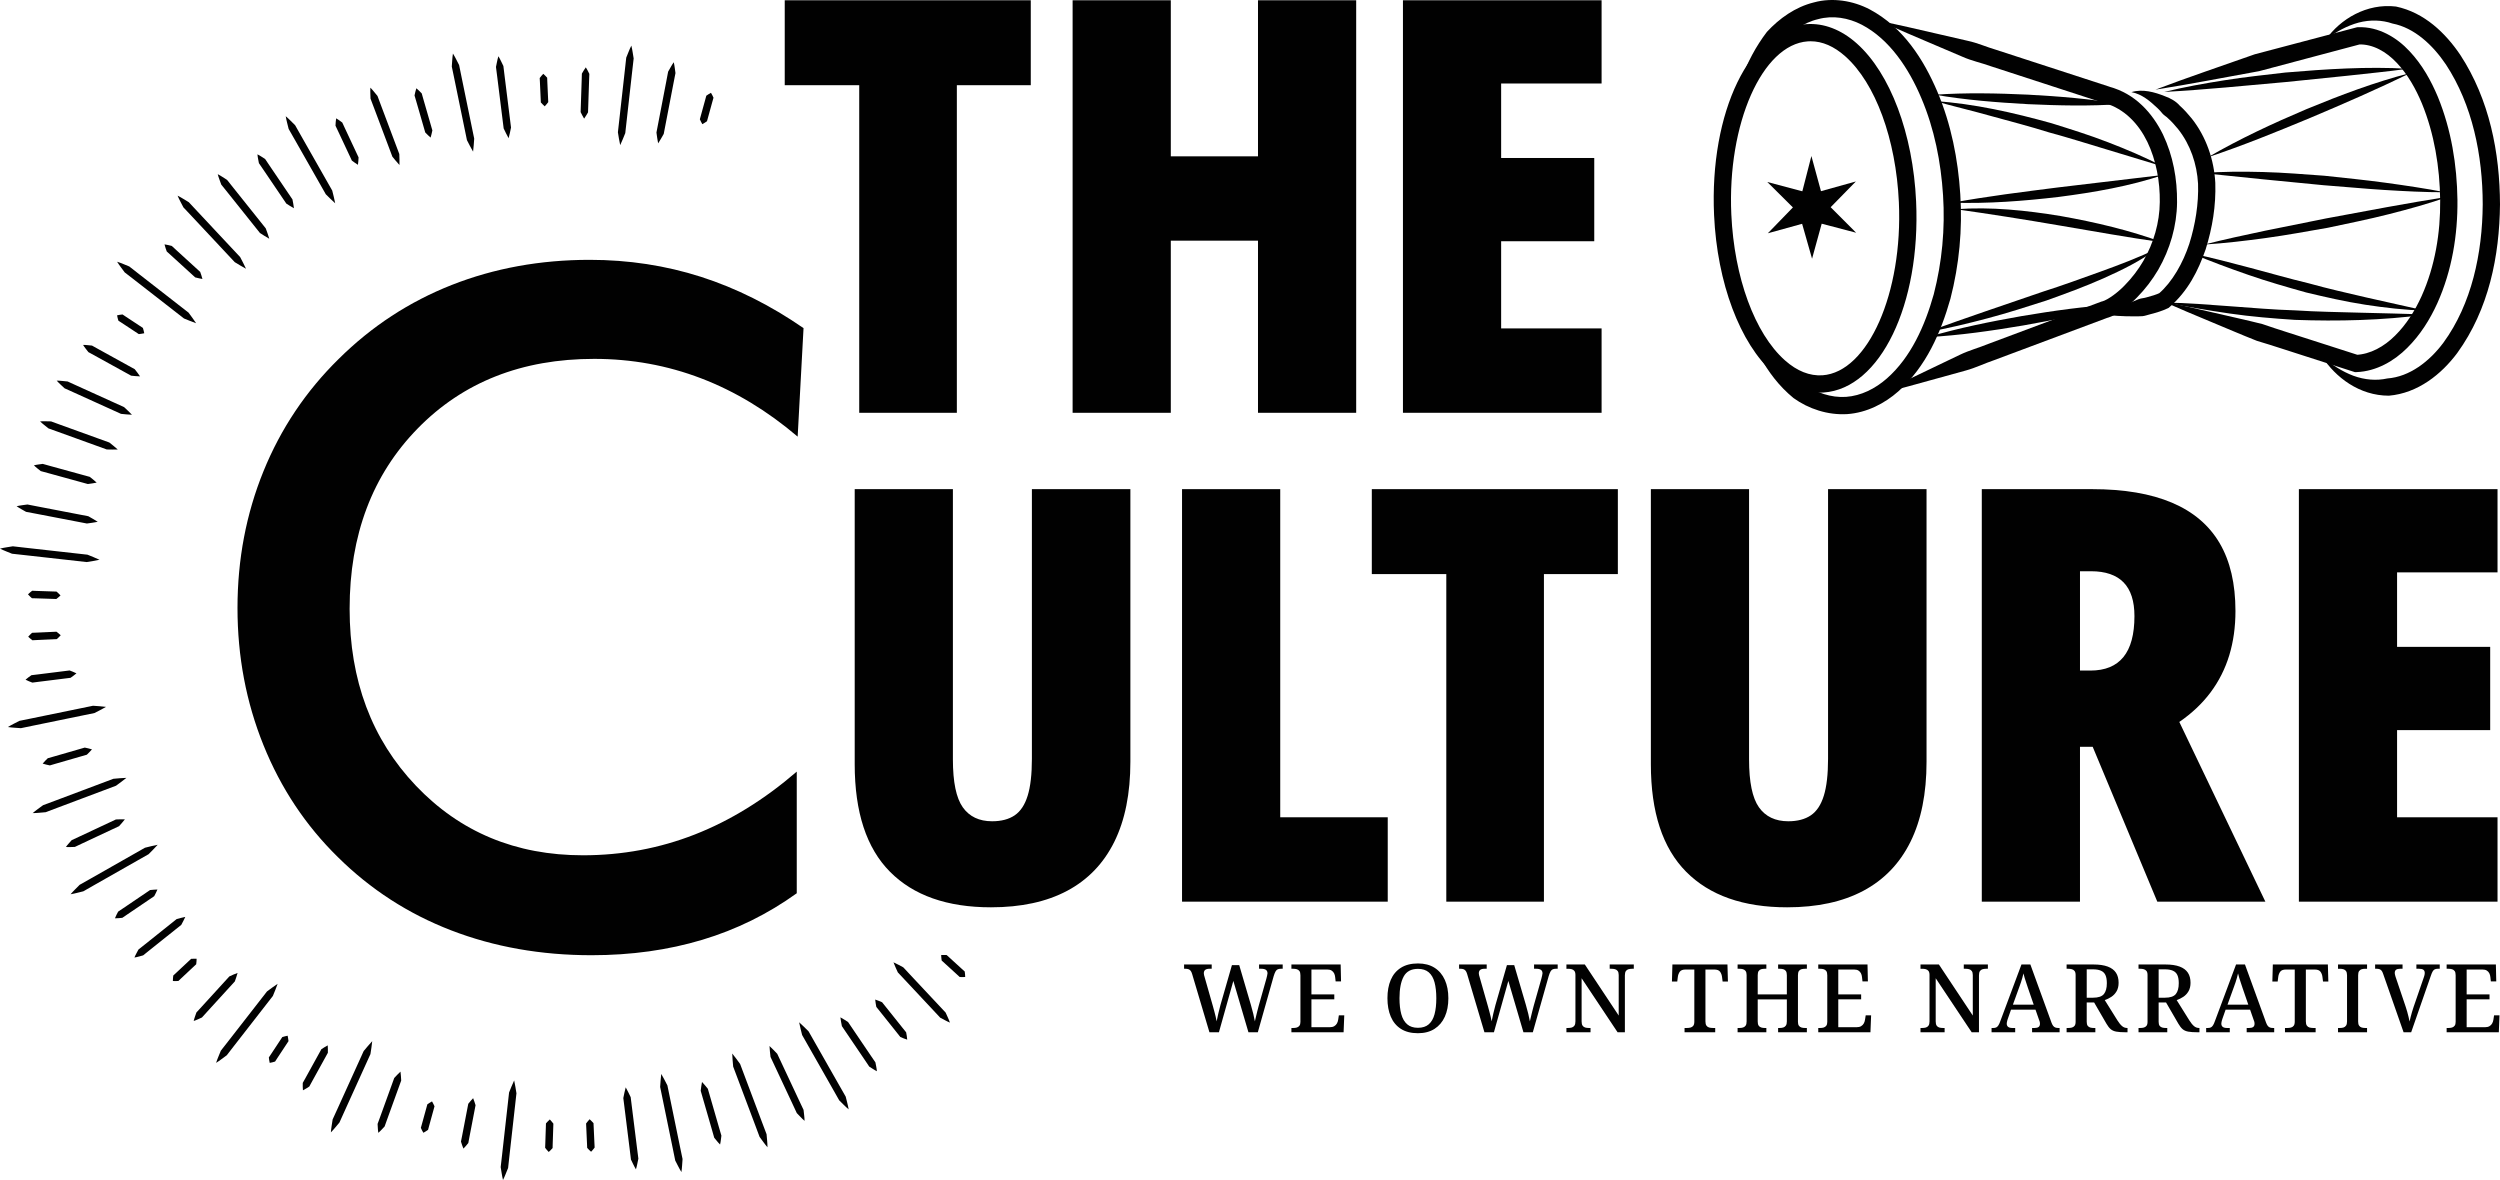 <?xml version="1.0" encoding="UTF-8"?> <svg xmlns="http://www.w3.org/2000/svg" id="Layer_1" viewBox="0 0 800 377.588"><defs><style>.cls-1{fill:#010101;stroke-width:0px;}</style></defs><path class="cls-1" d="m381.458,311.615c-.121-.428-.279-.754-.471-.987s-.42-.398-.683-.487c-.263-.093-.597-.136-1.002-.136h-.395v-1.369h8.837v1.369h-.698c-.607,0-1.063.114-1.367.347-.303.233-.455.602-.455,1.11,0,.161.025.352.076.576.05.225.117.453.198.699l2.612,9.17c.162.568.319,1.14.47,1.716.152.581.293,1.136.425,1.674.131.534.238,1.047.319,1.534.162-.771.339-1.598.532-2.479.192-.877.42-1.784.683-2.716l3.675-12.789h2.338l3.735,12.73c.283.97.536,1.915.759,2.839.222.92.395,1.725.516,2.415.101-.466.217-.966.349-1.504s.268-1.098.41-1.687c.141-.589.303-1.203.486-1.852l2.43-8.598c.06-.263.137-.572.228-.924.091-.356.137-.614.137-.775,0-.525-.167-.907-.501-1.14-.334-.233-.835-.347-1.503-.347h-.698v-1.369h7.561v1.369h-.577c-.384,0-.713.055-.987.165-.273.11-.512.339-.714.682-.203.347-.405.852-.607,1.521l-5.071,17.95h-3.006l-4.828-16.433-4.615,16.433h-3.037l-5.557-18.709Z"></path><path class="cls-1" d="m413.251,330.324v-1.369h.577c.425,0,.809-.047,1.154-.148.344-.102.622-.297.835-.581.212-.28.319-.686.319-1.212v-14.916c0-.627-.106-1.081-.319-1.365-.213-.284-.491-.479-.835-.581-.345-.097-.729-.148-1.154-.148h-.577v-1.369h15.76l.121,5.407h-1.731l-.151-1.369c-.041-.445-.152-.848-.334-1.212-.182-.364-.451-.661-.805-.881-.354-.225-.825-.335-1.412-.335h-5.041v7.958h7.318v1.581h-7.318v8.929h5.8c.628,0,1.128-.11,1.503-.335.374-.22.663-.517.865-.881s.334-.767.395-1.212l.212-1.369h1.731l-.213,5.407h-16.701Z"></path><path class="cls-1" d="m453.729,330.629c-2.186,0-4.004-.466-5.451-1.398-1.447-.932-2.525-2.237-3.234-3.92-.709-1.678-1.063-3.644-1.063-5.89,0-2.25.354-4.204,1.063-5.865.709-1.661,1.792-2.949,3.249-3.873,1.458-.92,3.279-1.381,5.466-1.381,2.085,0,3.851.462,5.299,1.381,1.447.924,2.546,2.22,3.294,3.89.749,1.67,1.124,3.627,1.124,5.878,0,2.246-.375,4.208-1.124,5.878s-1.848,2.971-3.294,3.903c-1.448.932-3.224,1.398-5.329,1.398Zm0-1.733c1.457,0,2.616-.373,3.477-1.123.86-.75,1.477-1.826,1.852-3.238.374-1.407.561-3.102.561-5.085s-.187-3.682-.561-5.089c-.375-1.407-.992-2.479-1.852-3.221-.861-.737-2.01-1.106-3.447-1.106-2.166,0-3.695.818-4.585,2.458-.891,1.64-1.336,3.962-1.336,6.958,0,1.983.192,3.678.577,5.085.384,1.411,1.012,2.487,1.883,3.238.87.75,2.014,1.123,3.431,1.123Z"></path><path class="cls-1" d="m469.458,311.615c-.121-.428-.279-.754-.471-.987s-.42-.398-.683-.487c-.263-.093-.597-.136-1.002-.136h-.395v-1.369h8.837v1.369h-.698c-.607,0-1.063.114-1.367.347-.303.233-.455.602-.455,1.11,0,.161.025.352.076.576.05.225.117.453.198.699l2.612,9.17c.162.568.319,1.14.47,1.716.152.581.293,1.136.425,1.674.131.534.238,1.047.319,1.534.162-.771.339-1.598.532-2.479.192-.877.42-1.784.683-2.716l3.675-12.789h2.338l3.735,12.73c.283.97.536,1.915.759,2.839.222.92.395,1.725.516,2.415.101-.466.217-.966.349-1.504s.268-1.098.41-1.687c.141-.589.303-1.203.486-1.852l2.43-8.598c.06-.263.137-.572.228-.924.091-.356.137-.614.137-.775,0-.525-.167-.907-.501-1.14-.334-.233-.835-.347-1.503-.347h-.698v-1.369h7.561v1.369h-.577c-.384,0-.713.055-.987.165-.273.11-.512.339-.714.682-.203.347-.405.852-.607,1.521l-5.071,17.95h-3.006l-4.828-16.433-4.615,16.433h-3.037l-5.557-18.709Z"></path><path class="cls-1" d="m501.252,330.324v-1.369h.486c.465,0,.875-.047,1.23-.148.354-.102.638-.305.85-.61.212-.301.319-.759.319-1.365v-14.823c0-.589-.112-1.026-.334-1.309-.223-.28-.512-.47-.865-.559-.355-.093-.734-.136-1.139-.136h-.546v-1.369h5.891l10.841,16.34v-12.967c0-.568-.112-1-.334-1.292-.223-.292-.506-.487-.85-.576-.344-.093-.729-.136-1.154-.136h-.546v-1.369h7.713v1.369h-.546c-.425,0-.815.051-1.169.148-.354.102-.633.305-.835.61-.202.301-.303.759-.303,1.365v18.196h-2.338l-11.509-17.285v13.793c0,.606.101,1.064.304,1.365.202.305.48.509.835.61s.744.148,1.169.148h.546v1.369h-7.713Z"></path><path class="cls-1" d="m539.057,330.324v-1.369h.729c.425,0,.82-.042,1.184-.136.364-.089.658-.284.881-.576.222-.292.334-.733.334-1.322v-16.675h-2.794c-.891,0-1.508.233-1.852.699-.344.466-.557,1.034-.638,1.699l-.182,1.458h-1.7l.152-5.466h17.612l.152,5.466h-1.7l-.183-1.458c-.081-.665-.293-1.233-.638-1.699-.344-.466-.972-.699-1.883-.699h-2.794v16.586c0,.606.106,1.064.319,1.365.213.305.501.509.866.61s.769.148,1.214.148h.729v1.369h-9.808Z"></path><path class="cls-1" d="m556.031,330.324v-1.369h.607c.425,0,.809-.055,1.154-.165.344-.11.617-.314.82-.606.202-.297.304-.733.304-1.322v-14.853c0-.568-.112-1-.334-1.292-.223-.292-.506-.487-.85-.576-.344-.093-.729-.136-1.154-.136h-.546v-1.369h9.201v1.369h-.516c-.405,0-.785.051-1.139.148-.354.102-.628.301-.82.593-.193.297-.289.733-.289,1.322v6.136h9.323v-6.106c0-.606-.102-1.055-.304-1.352-.202-.292-.476-.492-.82-.593-.345-.097-.739-.148-1.185-.148h-.486v-1.369h9.201v1.369h-.577c-.425,0-.816.051-1.169.148-.354.102-.628.301-.82.593-.193.297-.289.746-.289,1.352v14.887c0,.547.101.962.303,1.242.202.284.476.479.82.581.344.102.729.148,1.154.148h.577v1.369h-9.201v-1.369h.486c.445,0,.84-.055,1.185-.165.344-.11.617-.318.82-.623.202-.305.304-.737.304-1.305v-7.047h-9.323v7.047c0,.589.096,1.026.289,1.322.192.292.465.496.82.606.354.11.733.165,1.139.165h.516v1.369h-9.201Z"></path><path class="cls-1" d="m581.842,330.324v-1.369h.577c.425,0,.809-.047,1.154-.148.344-.102.622-.297.835-.581.212-.28.319-.686.319-1.212v-14.916c0-.627-.106-1.081-.319-1.365-.213-.284-.491-.479-.835-.581-.345-.097-.729-.148-1.154-.148h-.577v-1.369h15.76l.121,5.407h-1.731l-.151-1.369c-.041-.445-.152-.848-.334-1.212s-.451-.661-.805-.881c-.354-.225-.825-.335-1.412-.335h-5.041v7.958h7.318v1.581h-7.318v8.929h5.8c.628,0,1.128-.11,1.503-.335.374-.22.663-.517.865-.881.202-.364.334-.767.395-1.212l.212-1.369h1.731l-.213,5.407h-16.701Z"></path><path class="cls-1" d="m614.56,330.324v-1.369h.486c.465,0,.875-.047,1.23-.148.354-.102.638-.305.85-.61.212-.301.319-.759.319-1.365v-14.823c0-.589-.112-1.026-.334-1.309-.223-.28-.512-.47-.865-.559-.355-.093-.734-.136-1.139-.136h-.546v-1.369h5.891l10.841,16.34v-12.967c0-.568-.112-1-.334-1.292-.223-.292-.506-.487-.85-.576-.344-.093-.729-.136-1.154-.136h-.546v-1.369h7.713v1.369h-.546c-.425,0-.815.051-1.169.148-.354.102-.633.305-.835.61-.202.301-.303.759-.303,1.365v18.196h-2.338l-11.509-17.285v13.793c0,.606.101,1.064.304,1.365.202.305.48.509.835.61s.744.148,1.169.148h.546v1.369h-7.713Z"></path><path class="cls-1" d="m637.301,330.324v-1.369h.516c.405,0,.733-.059.987-.182.253-.119.486-.347.698-.682.212-.335.43-.826.653-1.47l6.711-17.984h2.854l6.772,18.65c.162.428.338.759.531,1.004.192.242.425.415.698.517s.602.148.987.148h.364v1.369h-8.806v-1.369h.79c.567,0,.997-.106,1.29-.318.293-.212.441-.559.441-1.047,0-.14-.011-.275-.031-.394-.02-.123-.05-.254-.091-.394-.041-.144-.091-.275-.151-.398l-1.154-3.31h-7.835l-1.063,3.038c-.061.161-.112.331-.152.5-.041.174-.076.335-.106.487-.03.153-.046.297-.046.441,0,.466.152.814.456,1.047.303.233.769.347,1.396.347h.85v1.369h-7.561Zm6.833-8.84h6.65l-1.852-5.377c-.182-.585-.364-1.136-.546-1.653-.182-.517-.345-1.017-.486-1.504-.142-.487-.273-.97-.395-1.458-.102.466-.218.924-.349,1.381-.132.458-.273.92-.425,1.398-.152.475-.339,1.004-.562,1.593l-2.034,5.619Z"></path><path class="cls-1" d="m661.314,330.324v-1.369h.516c.425,0,.814-.042,1.169-.136.354-.089.642-.275.865-.559.222-.284.334-.712.334-1.276v-14.976c0-.589-.117-1.026-.349-1.309-.233-.28-.526-.47-.881-.559-.354-.093-.734-.136-1.139-.136h-.516v-1.369h8.624c1.842,0,3.355.225,4.54.67,1.184.445,2.059,1.098,2.627,1.958.567.86.85,1.928.85,3.204,0,1.093-.218,2.013-.653,2.75-.436.742-.992,1.331-1.67,1.776-.679.449-1.382.792-2.111,1.034l4.039,6.471c.526.831,1.027,1.449,1.503,1.852.475.407,1.017.606,1.625.606h.121v1.369h-.607c-1.235,0-2.222-.064-2.961-.199-.739-.131-1.341-.394-1.807-.788-.466-.394-.921-.975-1.366-1.746l-3.948-6.806h-2.369v6.2c0,.564.106.992.319,1.276.212.284.496.47.85.559.354.093.733.136,1.139.136h.455v1.369h-9.201Zm8.442-11.056c1.68,0,2.839-.386,3.477-1.157.638-.767.956-1.932.956-3.492,0-1.072-.147-1.932-.441-2.581-.293-.648-.774-1.119-1.442-1.411-.668-.297-1.539-.441-2.612-.441h-1.943v9.081h2.004Z"></path><path class="cls-1" d="m684.329,330.324v-1.369h.516c.425,0,.814-.042,1.169-.136.354-.089.642-.275.865-.559.222-.284.334-.712.334-1.276v-14.976c0-.589-.117-1.026-.349-1.309-.233-.28-.526-.47-.881-.559-.354-.093-.734-.136-1.139-.136h-.516v-1.369h8.624c1.842,0,3.355.225,4.54.67,1.184.445,2.059,1.098,2.627,1.958.567.86.85,1.928.85,3.204,0,1.093-.218,2.013-.653,2.75-.436.742-.992,1.331-1.67,1.776-.679.449-1.382.792-2.111,1.034l4.039,6.471c.526.831,1.027,1.449,1.503,1.852.475.407,1.017.606,1.625.606h.121v1.369h-.607c-1.235,0-2.222-.064-2.961-.199-.739-.131-1.341-.394-1.807-.788-.466-.394-.921-.975-1.366-1.746l-3.948-6.806h-2.369v6.2c0,.564.106.992.319,1.276.212.284.496.47.85.559.354.093.733.136,1.139.136h.455v1.369h-9.201Zm8.442-11.056c1.68,0,2.839-.386,3.477-1.157.638-.767.956-1.932.956-3.492,0-1.072-.147-1.932-.441-2.581-.293-.648-.774-1.119-1.442-1.411-.668-.297-1.539-.441-2.612-.441h-1.943v9.081h2.004Z"></path><path class="cls-1" d="m705.971,330.324v-1.369h.516c.405,0,.733-.059.987-.182.253-.119.486-.347.698-.682.212-.335.43-.826.653-1.47l6.711-17.984h2.854l6.772,18.65c.162.428.338.759.531,1.004.192.242.425.415.698.517s.602.148.987.148h.364v1.369h-8.806v-1.369h.79c.567,0,.997-.106,1.29-.318.293-.212.441-.559.441-1.047,0-.14-.011-.275-.031-.394-.02-.123-.05-.254-.091-.394-.041-.144-.091-.275-.151-.398l-1.154-3.31h-7.835l-1.063,3.038c-.061.161-.112.331-.152.5-.041.174-.076.335-.106.487-.03.153-.046.297-.046.441,0,.466.152.814.456,1.047.303.233.769.347,1.396.347h.85v1.369h-7.561Zm6.833-8.84h6.65l-1.852-5.377c-.182-.585-.364-1.136-.546-1.653-.182-.517-.345-1.017-.486-1.504-.142-.487-.273-.97-.395-1.458-.102.466-.218.924-.349,1.381s-.273.92-.425,1.398c-.152.475-.339,1.004-.562,1.593l-2.034,5.619Z"></path><path class="cls-1" d="m731.191,330.324v-1.369h.729c.425,0,.82-.042,1.184-.136.364-.089.658-.284.881-.576.222-.292.334-.733.334-1.322v-16.675h-2.794c-.891,0-1.508.233-1.852.699-.344.466-.557,1.034-.638,1.699l-.182,1.458h-1.7l.152-5.466h17.612l.152,5.466h-1.7l-.183-1.458c-.081-.665-.293-1.233-.638-1.699-.344-.466-.972-.699-1.883-.699h-2.794v16.586c0,.606.106,1.064.319,1.365.213.305.501.509.866.61s.769.148,1.214.148h.729v1.369h-9.808Z"></path><path class="cls-1" d="m748.165,330.324v-1.369h.607c.405,0,.779-.047,1.124-.148.344-.102.622-.305.835-.61.212-.301.319-.737.319-1.305v-14.793c0-.606-.106-1.055-.319-1.352-.213-.292-.491-.492-.835-.593-.345-.097-.719-.148-1.124-.148h-.607v-1.369h9.292v1.369h-.577c-.425,0-.81.051-1.154.148-.345.102-.618.301-.82.593-.202.297-.303.746-.303,1.352v14.793c0,.568.101,1.004.303,1.305.202.305.481.509.835.61.354.102.734.148,1.139.148h.577v1.369h-9.292Z"></path><path class="cls-1" d="m762.589,311.581c-.142-.424-.304-.746-.486-.97-.182-.225-.4-.381-.653-.47-.253-.093-.561-.136-.926-.136h-.486v-1.369h8.776v1.369h-.82c-.567,0-.987.106-1.26.318-.273.212-.41.551-.41,1.017,0,.102.01.216.031.347.02.136.05.267.091.398.04.131.08.275.121.441l3.279,9.717c.182.509.344,1.038.486,1.598.141.555.278,1.089.41,1.593.131.504.238.992.319,1.458.101-.445.212-.915.334-1.411.121-.496.263-1.017.425-1.564.162-.547.334-1.093.516-1.644l3.279-9.505c.061-.182.117-.36.167-.534.05-.17.086-.331.106-.483.02-.153.03-.288.03-.411,0-.466-.147-.805-.441-1.017-.293-.212-.744-.318-1.351-.318h-.881v-1.369h7.47v1.369h-.638c-.385,0-.704.059-.956.182-.254.119-.476.343-.668.665-.193.326-.4.822-.622,1.492l-6.255,17.98h-2.43l-6.559-18.743Z"></path><path class="cls-1" d="m782.923,330.324v-1.369h.577c.425,0,.809-.047,1.154-.148.344-.102.622-.297.835-.581.212-.28.319-.686.319-1.212v-14.916c0-.627-.106-1.081-.319-1.365-.213-.284-.491-.479-.835-.581-.345-.097-.729-.148-1.154-.148h-.577v-1.369h15.76l.121,5.407h-1.731l-.151-1.369c-.041-.445-.152-.848-.334-1.212-.182-.364-.451-.661-.805-.881-.354-.225-.825-.335-1.412-.335h-5.041v7.958h7.318v1.581h-7.318v8.929h5.8c.628,0,1.128-.11,1.503-.335.374-.22.663-.517.865-.881.202-.364.334-.767.395-1.212l.212-1.369h1.731l-.213,5.407h-16.701Z"></path><path class="cls-1" d="m160.961,377.588c-.346-1.383-.501-2.744-.743-4.114l.455-3.98.891-7.961.894-7.961.446-3.981c.545-1.282.998-2.575,1.625-3.849.329,1.38.484,2.741.734,4.113l-.446,3.981-.891,7.961-.894,7.962-.436,3.981c-.54,1.283-.99,2.577-1.635,3.848Z"></path><path class="cls-1" d="m175.594,368.631c-.484-.449-.775-.894-1.153-1.34l.053-1.3.085-2.602.087-2.603.041-1.3c.414-.421.734-.844,1.23-1.262.467.449.758.892,1.143,1.34l-.044,1.3-.085,2.602-.087,2.603-.031,1.3c-.407.421-.726.845-1.24,1.262Z"></path><path class="cls-1" d="m189.15,368.562c-.518-.41-.843-.829-1.254-1.246l-.051-1.3-.119-2.601-.119-2.601-.058-1.3c.38-.453.666-.9,1.126-1.355.501.412.826.831,1.245,1.246l.061,1.3.119,2.602.119,2.601.068,1.299c-.373.452-.659.9-1.136,1.355Z"></path><path class="cls-1" d="m203.5,374.187c-.63-1.032-1.07-2.086-1.596-3.131l-.4-3.28-.818-6.559-.816-6.559-.409-3.279c.259-1.143.426-2.274.768-3.426.615,1.034,1.053,2.09,1.589,3.132l.407,3.28.818,6.559.818,6.558.419,3.279c-.254,1.142-.421,2.271-.78,3.426Z"></path><path class="cls-1" d="m218.051,375.051c-.758-1.207-1.325-2.454-1.978-3.683l-.797-3.925-1.613-7.847-1.61-7.847-.806-3.924c.123-1.388.153-2.757.356-4.163.741,1.212,1.308,2.458,1.969,3.686l.806,3.923,1.613,7.847,1.61,7.848.816,3.922c-.116,1.386-.145,2.756-.366,4.164Z"></path><path class="cls-1" d="m230.423,366.243c-.719-.696-1.254-1.444-1.872-2.17l-.714-2.504-1.443-5.003-1.446-5.003-.722-2.501c.143-.944.196-1.863.419-2.831.702.701,1.237,1.449,1.862,2.172l.722,2.501,1.446,5.003,1.443,5.003.731,2.499c-.136.942-.189,1.861-.426,2.833Z"></path><path class="cls-1" d="m245.596,367.128c-.937-1.074-1.693-2.216-2.531-3.328l-1.4-3.752-2.821-7.498-2.819-7.498-1.412-3.749c-.094-1.391-.278-2.748-.298-4.167.92,1.08,1.676,2.222,2.521,3.331l1.409,3.75,2.821,7.498,2.819,7.498,1.419,3.746c.102,1.388.286,2.745.291,4.17Z"></path><path class="cls-1" d="m257.457,358.671c-.918-.786-1.661-1.654-2.485-2.486l-1.395-2.995-2.804-5.985-2.804-5.985-1.402-2.992c-.104-1.167-.295-2.294-.327-3.497.903.793,1.647,1.661,2.477,2.489l1.402,2.992,2.804,5.985,2.804,5.985,1.412,2.988c.111,1.164.303,2.291.317,3.5Z"></path><path class="cls-1" d="m271.563,354.995c-1.092-.914-2.017-1.924-3.02-2.891l-1.971-3.487-3.957-6.966-3.959-6.964-1.978-3.482c-.312-1.358-.705-2.671-.947-4.069,1.078.923,2.003,1.932,3.01,2.896l1.981,3.482,3.957,6.966,3.959,6.964,1.986,3.479c.32,1.355.714,2.666.94,4.073Z"></path><path class="cls-1" d="m280.607,342.795c-.898-.438-1.637-.987-2.451-1.484l-1.451-2.161-2.92-4.312-2.92-4.312-1.46-2.155c-.155-.943-.39-1.833-.477-2.821.884.448,1.625.995,2.443,1.489l1.46,2.156,2.918,4.312,2.92,4.312,1.467,2.15c.162.938.397,1.828.47,2.826Z"></path><path class="cls-1" d="m290.313,332.689c-.816-.224-1.482-.568-2.216-.857l-1.274-1.61-2.562-3.209-2.562-3.207-1.281-1.604c-.114-.785-.303-1.51-.354-2.345.804.235,1.47.579,2.208.863l1.281,1.604,2.562,3.209,2.562,3.209,1.288,1.598c.121.78.31,1.505.346,2.35Z"></path><path class="cls-1" d="m303.98,327.239c-1.116-.464-2.092-1.059-3.131-1.595l-2.252-2.419-4.516-4.825-4.519-4.825-2.257-2.413c-.46-1.078-.99-2.09-1.392-3.223,1.104.475,2.08,1.07,3.126,1.601l2.257,2.413,4.516,4.825,4.519,4.825,2.264,2.407c.465,1.072.995,2.085,1.385,3.229Z"></path><path class="cls-1" d="m308.862,312.635c-.656.075-1.182.007-1.768.005l-.954-.884-1.923-1.756-1.923-1.756-.964-.878c-.051-.587-.165-1.105-.16-1.754.644-.063,1.172.005,1.76.001l.961.878,1.925,1.756,1.923,1.756.966.871c.056.582.172,1.101.155,1.762Z"></path><path class="cls-1" d="m227.51,29.698c.366.551.545,1.05.809,1.573l-.354,1.252-.693,2.51-.69,2.511-.346,1.254c-.499.312-.91.65-1.489.941-.349-.546-.528-1.046-.799-1.57l.346-1.256.69-2.51.693-2.51.337-1.258c.492-.314.901-.651,1.497-.937Z"></path><path class="cls-1" d="m215.601,19.914c.281,1.176.373,2.315.55,3.471l-.632,3.242-1.25,6.491-1.25,6.49-.625,3.245c-.601,1.006-1.109,2.03-1.79,3.021-.264-1.173-.356-2.313-.54-3.469l.625-3.246,1.247-6.49,1.25-6.49.615-3.247c.593-1.007,1.102-2.032,1.799-3.018Z"></path><path class="cls-1" d="m202.03,14.596c.346,1.383.501,2.744.741,4.114l-.453,3.98-.894,7.961-.891,7.961-.446,3.981c-.547,1.282-1,2.575-1.625,3.849-.332-1.38-.487-2.741-.734-4.113l.446-3.981.891-7.961.891-7.962.438-3.981c.538-1.283.99-2.577,1.635-3.848Z"></path><path class="cls-1" d="m187.462,21.552c.475.7.758,1.394,1.128,2.091l-.077,2.051-.136,4.103-.136,4.103-.068,2.052c-.424.671-.751,1.344-1.254,2.012-.458-.7-.741-1.394-1.119-2.091l.068-2.052.136-4.103.136-4.103.058-2.052c.417-.671.743-1.344,1.264-2.011Z"></path><path class="cls-1" d="m173.841,23.623c.516.41.84.829,1.254,1.246l.048,1.3.119,2.601.119,2.601.061,1.302c-.38.452-.666.898-1.128,1.354-.499-.412-.826-.831-1.245-1.246l-.058-1.3-.119-2.601-.119-2.602-.068-1.299c.373-.452.656-.9,1.136-1.355Z"></path><path class="cls-1" d="m159.488,17.997c.632,1.032,1.07,2.086,1.596,3.131l.4,3.28.818,6.559.818,6.559.409,3.279c-.262,1.143-.429,2.274-.77,3.426-.613-1.034-1.053-2.089-1.586-3.132l-.409-3.28-.818-6.558-.816-6.559-.419-3.279c.254-1.141.419-2.271.777-3.426Z"></path><path class="cls-1" d="m144.94,17.134c.756,1.207,1.325,2.454,1.976,3.683l.799,3.925,1.61,7.847,1.613,7.847.806,3.924c-.123,1.388-.155,2.757-.356,4.163-.741-1.212-1.31-2.458-1.969-3.686l-.806-3.923-1.613-7.847-1.613-7.848-.814-3.922c.116-1.386.145-2.756.366-4.164Z"></path><path class="cls-1" d="m133.234,28.25c.668.519,1.15,1.092,1.719,1.641l.559,1.975,1.141,3.945,1.138,3.945.569,1.972c-.194.768-.298,1.51-.569,2.3-.654-.523-1.138-1.096-1.712-1.642l-.569-1.972-1.138-3.945-1.141-3.945-.579-1.97c.189-.766.293-1.509.581-2.304Z"></path><path class="cls-1" d="m118.521,28.055c.855.856,1.528,1.779,2.284,2.672l1.155,3.096,2.327,6.186,2.325,6.187,1.165,3.092c.012,1.172.114,2.311.051,3.511-.838-.861-1.511-1.785-2.274-2.675l-1.162-3.094-2.327-6.186-2.327-6.187-1.172-3.09c-.019-1.168-.121-2.308-.044-3.514Z"></path><path class="cls-1" d="m107.57,37.866c.743.408,1.31.898,1.957,1.351l.862,1.863,1.741,3.717,1.744,3.718.869,1.859c-.07.789-.058,1.539-.203,2.362-.726-.415-1.293-.904-1.945-1.355l-.872-1.859-1.741-3.718-1.744-3.717-.879-1.855c.065-.787.051-1.535.211-2.367Z"></path><path class="cls-1" d="m91.428,37.189c1.092.914,2.017,1.925,3.017,2.891l1.971,3.487,3.959,6.966,3.957,6.964,1.981,3.482c.31,1.358.705,2.671.947,4.069-1.08-.923-2.005-1.932-3.012-2.896l-1.978-3.482-3.959-6.966-3.957-6.964-1.988-3.479c-.317-1.355-.712-2.666-.937-4.073Z"></path><path class="cls-1" d="m82.381,49.389c.901.44,1.639.987,2.451,1.484l1.453,2.161,2.92,4.312,2.92,4.312,1.46,2.155c.155.943.387,1.833.477,2.821-.886-.448-1.625-.995-2.443-1.489l-1.46-2.156-2.92-4.312-2.92-4.312-1.467-2.15c-.16-.938-.395-1.828-.47-2.826Z"></path><path class="cls-1" d="m69.678,55.74c1.078.55,2.003,1.219,2.995,1.836l2.056,2.587,4.124,5.165,4.124,5.164,2.063,2.583c.375,1.11.823,2.162,1.133,3.324-1.063-.561-1.988-1.23-2.988-1.842l-2.063-2.583-4.124-5.165-4.124-5.164-2.07-2.577c-.38-1.105-.828-2.158-1.126-3.328Z"></path><path class="cls-1" d="m56.819,62.606c1.279.634,2.412,1.4,3.611,2.107l2.732,2.93,5.475,5.849,5.475,5.848,2.736,2.924c.62,1.248,1.31,2.432,1.872,3.736-1.264-.647-2.4-1.412-3.606-2.114l-2.736-2.924-5.475-5.848-5.475-5.849-2.744-2.918c-.625-1.243-1.315-2.426-1.865-3.741Z"></path><path class="cls-1" d="m52.647,78.2c.843.093,1.555.329,2.325.501l1.509,1.39,3.032,2.769,3.034,2.768,1.516,1.384c.235.757.535,1.443.714,2.261-.828-.105-1.54-.341-2.315-.507l-1.516-1.384-3.034-2.768-3.032-2.768-1.521-1.378c-.242-.751-.542-1.438-.712-2.268Z"></path><path class="cls-1" d="m37.474,83.752c1.361.427,2.601,1.006,3.896,1.516l3.155,2.468,6.323,4.921,6.32,4.921,3.163,2.459c.809,1.136,1.673,2.198,2.431,3.397-1.349-.441-2.591-1.019-3.889-1.523l-3.163-2.46-6.32-4.921-6.323-4.919-3.167-2.453c-.814-1.13-1.678-2.192-2.426-3.405Z"></path><path class="cls-1" d="m37.464,100.91c.637-.178,1.167-.194,1.746-.282l1.082.724,2.172,1.432,2.175,1.434,1.087.716c.143.573.337,1.067.433,1.708-.627.162-1.157.179-1.741.274l-1.087-.716-2.172-1.434-2.175-1.432-1.092-.71c-.145-.567-.341-1.059-.429-1.714Z"></path><path class="cls-1" d="m26.584,110.375c1-.017,1.906.136,2.857.211l2.274,1.266,4.56,2.516,4.557,2.515,2.281,1.258c.567.77,1.179,1.457,1.705,2.298-.99.001-1.899-.15-2.853-.219l-2.279-1.258-4.56-2.516-4.56-2.516-2.284-1.25c-.569-.763-1.182-1.449-1.7-2.305Z"></path><path class="cls-1" d="m18.145,121.801c1.211.001,2.339.178,3.504.275l3.008,1.373,6.018,2.73,6.02,2.729,3.01,1.365c.838.82,1.714,1.552,2.518,2.446-1.201-.017-2.33-.193-3.499-.283l-3.01-1.365-6.02-2.73-6.018-2.729-3.015-1.356c-.84-.812-1.717-1.545-2.516-2.454Z"></path><path class="cls-1" d="m12.82,134.846c1.206-.093,2.346-.006,3.516,0l3.104,1.133,6.214,2.248,6.216,2.248,3.107,1.125c.898.751,1.831,1.413,2.702,2.24-1.199.079-2.339-.01-3.511-.007l-3.107-1.125-6.214-2.248-6.216-2.25-3.109-1.115c-.903-.745-1.836-1.406-2.702-2.25Z"></path><path class="cls-1" d="m10.853,148.906c.969-.249,1.886-.314,2.826-.461l2.509.7,5.02,1.381,5.02,1.381,2.511.691c.731.616,1.487,1.142,2.196,1.836-.966.234-1.884.298-2.826.454l-2.511-.691-5.02-1.383-5.02-1.381-2.514-.682c-.731-.609-1.487-1.135-2.192-1.845Z"></path><path class="cls-1" d="m5.315,161.987c1.177-.281,2.315-.373,3.473-.55l3.242.633,6.49,1.248,6.49,1.25,3.247.624c1.005.602,2.029,1.109,3.02,1.791-1.172.264-2.313.356-3.47.541l-3.245-.625-6.49-1.248-6.49-1.25-3.247-.615c-1.007-.593-2.032-1.102-3.02-1.799Z"></path><path class="cls-1" d="m0,175.558c1.38-.347,2.741-.501,4.112-.743l3.981.455,7.962.892,7.96.891,3.981.446c1.283.546,2.577.999,3.848,1.626-1.38.329-2.741.484-4.112.734l-3.981-.446-7.962-.892-7.96-.891-3.983-.437c-1.281-.539-2.574-.99-3.845-1.635Z"></path><path class="cls-1" d="m8.955,190.192c.45-.484.894-.774,1.342-1.153l1.3.052,2.603.086,2.601.086,1.303.044c.419.414.843.734,1.262,1.229-.45.467-.894.758-1.342,1.143l-1.3-.042-2.603-.086-2.601-.086-1.303-.034c-.419-.407-.843-.726-1.262-1.239Z"></path><path class="cls-1" d="m9.025,203.747c.409-.518.831-.843,1.245-1.254l1.303-.05,2.601-.119,2.601-.119,1.3-.059c.45.38.898.665,1.354,1.126-.412.501-.831.826-1.247,1.246l-1.3.059-2.601.117-2.601.119-1.3.069c-.45-.373-.898-.657-1.354-1.136Z"></path><path class="cls-1" d="m8.17,217.503c.618-.579,1.257-.966,1.889-1.441l2.037-.245,4.075-.509,4.073-.509,2.039-.253c.726.311,1.443.53,2.182.924-.618.562-1.259.95-1.889,1.431l-2.037.254-4.075.509-4.073.507-2.037.264c-.726-.305-1.443-.523-2.184-.934Z"></path><path class="cls-1" d="m2.538,232.649c1.206-.757,2.453-1.325,3.681-1.978l3.925-.797,7.848-1.613,7.848-1.612,3.923-.806c1.388.123,2.758.154,4.163.357-1.211.74-2.458,1.309-3.686,1.969l-3.923.806-7.848,1.612-7.846,1.613-3.923.815c-1.388-.116-2.756-.146-4.163-.366Z"></path><path class="cls-1" d="m13.653,244.353c.518-.668,1.092-1.151,1.639-1.718l1.976-.561,3.945-1.139,3.945-1.139,1.971-.569c.77.194,1.511.298,2.303.57-.525.653-1.097,1.136-1.644,1.71l-1.971.57-3.945,1.139-3.945,1.138-1.969.579c-.768-.188-1.509-.291-2.305-.58Z"></path><path class="cls-1" d="m10.459,260.194c1.075-.937,2.216-1.693,3.327-2.531l3.753-1.401,7.497-2.82,7.5-2.82,3.749-1.409c1.392-.096,2.748-.28,4.167-.299-1.08.92-2.223,1.677-3.332,2.521l-3.749,1.411-7.497,2.819-7.5,2.82-3.746,1.419c-1.388.103-2.746.287-4.17.291Z"></path><path class="cls-1" d="m21.094,271.035c.574-.82,1.23-1.464,1.848-2.188l2.363-1.096,4.715-2.21,4.715-2.21,2.359-1.105c.954-.006,1.869-.097,2.86-.029-.581.804-1.237,1.449-1.852,2.179l-2.359,1.104-4.715,2.21-4.715,2.21-2.354,1.113c-.954.013-1.869.105-2.865.022Z"></path><path class="cls-1" d="m22.591,286.16c.915-1.093,1.925-2.018,2.894-3.018l3.487-1.971,6.964-3.958,6.964-3.958,3.482-1.98c1.358-.312,2.671-.706,4.071-.947-.925,1.078-1.935,2.004-2.896,3.011l-3.485,1.978-6.964,3.958-6.964,3.958-3.477,1.987c-1.356.318-2.666.713-4.075.94Z"></path><path class="cls-1" d="m36.781,293.857c.288-.795.683-1.432,1.029-2.141l1.705-1.144,3.4-2.302,3.4-2.303,1.7-1.151c.789-.052,1.528-.183,2.363-.168-.295.782-.69,1.419-1.034,2.135l-1.7,1.151-3.397,2.302-3.4,2.303-1.695,1.159c-.787.058-1.523.189-2.371.16Z"></path><path class="cls-1" d="m43.019,306.41c.368-.931.857-1.711,1.288-2.56l2.041-1.618,4.068-3.25,4.071-3.249,2.034-1.625c.927-.229,1.797-.532,2.775-.697-.378.918-.864,1.699-1.293,2.552l-2.037,1.625-4.068,3.249-4.068,3.25-2.029,1.632c-.923.235-1.792.538-2.782.69Z"></path><path class="cls-1" d="m55.318,313.923c-.022-.66.085-1.179.133-1.763l.957-.883,1.901-1.78,1.901-1.779.952-.89c.588-.005,1.116-.077,1.76-.023.012.648-.094,1.168-.138,1.757l-.952.889-1.901,1.78-1.901,1.779-.944.897c-.584.01-1.109.084-1.768.016Z"></path><path class="cls-1" d="m61.982,326.714c.218-.977.576-1.823.872-2.729l1.763-1.917,3.511-3.847,3.509-3.845,1.756-1.923c.881-.372,1.693-.806,2.632-1.122-.23.965-.588,1.813-.879,2.723l-1.756,1.923-3.509,3.845-3.511,3.847-1.748,1.929c-.877.377-1.685.811-2.639,1.116Z"></path><path class="cls-1" d="m69.155,340.114c.426-1.36,1.007-2.601,1.516-3.895l2.468-3.156,4.921-6.321,4.921-6.323,2.46-3.161c1.136-.808,2.196-1.673,3.395-2.431-.438,1.349-1.017,2.591-1.523,3.89l-2.46,3.16-4.918,6.323-4.921,6.323-2.453,3.166c-1.131.812-2.192,1.679-3.405,2.426Z"></path><path class="cls-1" d="m86.311,340.123c-.177-.637-.191-1.167-.281-1.746l.724-1.081,1.434-2.175,1.431-2.173.717-1.087c.574-.142,1.068-.335,1.707-.433.165.627.179,1.157.276,1.74l-.717,1.087-1.434,2.175-1.434,2.173-.707,1.092c-.567.146-1.061.34-1.717.429Z"></path><path class="cls-1" d="m96.94,348.9c-.107-.839-.044-1.586-.056-2.376l1-1.792,1.983-3.595,1.983-3.595.993-1.798c.68-.406,1.279-.857,2.029-1.223.092.831.029,1.578.048,2.371l-.993,1.797-1.983,3.595-1.983,3.595-.983,1.802c-.676.409-1.274.861-2.039,1.219Z"></path><path class="cls-1" d="m105.88,362.359c.097-1.421.37-2.763.564-4.142l1.664-3.643,3.308-7.296,3.308-7.296,1.654-3.648c.915-1.051,1.746-2.141,2.736-3.158-.114,1.414-.385,2.757-.574,4.137l-1.654,3.648-3.308,7.296-3.308,7.296-1.647,3.652c-.908,1.055-1.739,2.144-2.744,3.154Z"></path><path class="cls-1" d="m121.066,362.507c-.172-.986-.165-1.906-.237-2.856l.894-2.445,1.773-4.896,1.77-4.896.886-2.448c.671-.68,1.254-1.392,2.003-2.045.157.98.15,1.9.23,2.853l-.886,2.448-1.77,4.896-1.773,4.896-.877,2.452c-.666.682-1.247,1.395-2.012,2.041Z"></path><path class="cls-1" d="m135.479,362.486c-.366-.55-.545-1.05-.806-1.572l.354-1.253.69-2.51.693-2.511.344-1.254c.501-.312.91-.65,1.492-.941.349.546.528,1.046.797,1.57l-.344,1.256-.693,2.51-.69,2.51-.337,1.258c-.494.314-.903.651-1.499.937Z"></path><path class="cls-1" d="m148.298,367.551c-.361-.766-.53-1.495-.787-2.242l.397-2.014.775-4.032.775-4.032.39-2.016c.521-.597.949-1.211,1.552-1.792.344.763.513,1.493.777,2.241l-.387,2.015-.775,4.032-.777,4.032-.378,2.018c-.516.597-.944,1.212-1.562,1.79Z"></path><polygon class="cls-1" points="582.714 61.176 593.877 58.065 585.811 66.303 593.964 74.479 582.942 71.58 579.858 82.792 576.678 71.618 565.701 74.653 573.73 66.378 565.54 58.24 576.748 61.213 579.646 49.927 582.714 61.176"></polygon><path class="cls-1" d="m433.979,132.092h-31.421v-55.078h-27.9v55.078h-31.421V.086h31.421v49.935h27.9V.086h31.421v132.006Z"></path><path class="cls-1" d="m255.253,139.723c-9.745-8.295-20.037-14.509-30.888-18.656-10.851-4.147-22.259-6.228-34.216-6.228-23.148,0-41.98,7.427-56.496,22.28s-21.774,34.102-21.774,57.718c0,22.872,7.065,41.722,21.195,56.575,14.13,14.853,31.949,22.28,53.457,22.28,12.535,0,24.474-2.218,35.807-6.655,11.333-4.437,22.208-11.133,32.624-20.117v38.924c-9.259,6.655-19.338,11.629-30.237,14.895-10.902,3.279-22.714,4.933-35.445,4.933-16.204,0-31.177-2.659-44.922-7.964-13.744-5.305-25.824-13.117-36.241-23.437-10.324-10.127-18.253-22.059-23.799-35.81-5.546-13.737-8.319-28.37-8.319-43.899s2.773-30.12,8.319-43.775c5.546-13.641,13.575-25.628,24.088-35.948,10.51-10.417,22.569-18.298,36.169-23.658,13.599-5.346,28.305-8.033,44.126-8.033,12.442,0,24.305,1.819,35.59,5.429,11.285,3.624,22.228,9.094,32.841,16.424l-1.881,34.722Z"></path><path class="cls-1" d="m306.193,132.092h-31.241V27.268h-23.837V.086h78.734v27.182h-23.656v104.824Z"></path><path class="cls-1" d="m512.509,132.092h-63.565V.086h63.565v26.632h-32.144v23.837h29.796v26.64h-29.796v27.896h32.144v27.001Z"></path><path class="cls-1" d="m361.721,156.527v87.221c0,10.173-1.716,18.72-5.147,25.643-3.431,6.922-8.457,12.142-15.079,15.668-6.622,3.517-14.749,5.28-24.379,5.28-14.026,0-24.8-3.792-32.324-11.377-7.525-7.584-11.286-19.047-11.286-34.405v-88.03h31.421v86.499c0,7.223,1.052,12.323,3.16,15.307,2.107,2.975,5.237,4.472,9.39,4.472,2.948,0,5.357-.636,7.223-1.9,1.865-1.264,3.25-3.354,4.153-6.277.903-2.915,1.354-6.845,1.354-11.781v-86.318h31.512Z"></path><path class="cls-1" d="m378.253,288.533v-132.006h31.421v105.004h34.401v27.001h-65.822Z"></path><path class="cls-1" d="m494.058,288.533h-31.241v-104.824h-23.837v-27.182h78.734v27.182h-23.656v104.824Z"></path><path class="cls-1" d="m616.493,156.527v87.221c0,10.173-1.716,18.72-5.147,25.643-3.431,6.922-8.457,12.142-15.079,15.668-6.622,3.517-14.749,5.28-24.379,5.28-14.026,0-24.8-3.792-32.324-11.377-7.525-7.584-11.286-19.047-11.286-34.405v-88.03h31.421v86.499c0,7.223,1.052,12.323,3.16,15.307,2.107,2.975,5.237,4.472,9.39,4.472,2.948,0,5.357-.636,7.223-1.9,1.865-1.264,3.25-3.354,4.153-6.277.903-2.915,1.354-6.845,1.354-11.781v-86.318h31.512Z"></path><path class="cls-1" d="m669.479,156.527c10.233,0,18.749,1.445,25.552,4.334,6.802,2.889,11.887,7.206,15.259,12.959,3.371,5.744,5.056,12.985,5.056,21.713,0,5.117-.663,9.846-1.986,14.18-1.324,4.334-3.311,8.272-5.959,11.824-2.65,3.551-5.99,6.716-10.022,9.485l27.539,57.511h-34.582l-20.677-49.566h-4.063v49.566h-31.421v-132.006h35.304Zm-.361,26.27h-3.521v31.782h3.341c4.695,0,8.216-1.445,10.564-4.334,2.348-2.889,3.521-7.249,3.521-13.088,0-4.816-1.16-8.41-3.476-10.792-2.317-2.373-5.794-3.569-10.429-3.569Z"></path><path class="cls-1" d="m799.207,288.533h-63.565v-132.006h63.565v26.632h-32.144v23.837h29.796v26.64h-29.796v27.896h32.144v27.001Z"></path><path class="cls-1" d="m582.296,125.647c-5.122,0-10.213-2.131-14.802-6.219-10.727-9.56-18.003-28.933-18.989-50.567-1.504-33.015,11.487-59.87,29.574-61.135,5.55-.392,11.117,1.744,16.09,6.175,10.726,9.555,18.002,28.933,18.987,50.567,1.504,33.015-11.487,59.87-29.574,61.135-.429.029-.858.044-1.287.044Zm-2.905-112.442c-.309,0-.618.015-.926.034-14.568,1.022-25.762,26.376-24.441,55.371.92,20.201,7.489,38.091,17.145,46.692,3.89,3.463,7.943,5.051,12.029,4.79,14.568-1.022,25.762-26.376,24.441-55.371h0c-.92-20.201-7.489-38.091-17.143-46.692-3.597-3.201-7.328-4.824-11.104-4.824Z"></path><path class="cls-1" d="m553.503,41.433c1.291-10.904,4.778-21.873,11.907-31.23,3.954-4.272,9.042-7.961,15.062-9.438,5.967-1.636,12.534-.538,17.842,2.241,10.759,5.742,17.246,16.044,21.644,26.336,4.422,10.455,6.613,21.629,7.33,32.817.729,11.194-.329,22.517-3.155,33.448-3.063,10.783-7.739,21.686-16.67,29.634-4.407,3.899-10.134,6.841-16.353,7.271-6.197.377-12.369-1.664-17.183-5.131-4.63-3.781-8.107-8.445-10.807-13.377-2.741-4.917-4.705-10.149-6.083-15.474,4.821,9.744,11.166,19.222,20.034,24.309,4.119,2.831,8.87,4.482,13.665,4.16,4.787-.34,9.333-2.604,13.093-5.918,7.628-6.717,12.139-16.806,14.97-26.908,2.649-10.261,3.674-21.029,2.976-31.682-.678-10.642-2.778-21.255-6.906-31.001-4.042-9.621-10.229-18.924-19.065-23.561-4.352-2.252-9.333-3.077-13.987-1.805-4.707,1.079-8.841,4.182-12.309,7.851-7.558,7.041-12.517,17.102-16.004,27.459Z"></path><path class="cls-1" d="m689.749,28.684c10.524-3.993,21.162-7.555,31.751-11.304l32.471-8.582.298-.079.317-.012c6.601-.249,12.469,3.37,16.428,7.642,4.085,4.329,6.914,9.431,9.11,14.666,4.301,10.541,6.107,21.793,6.257,32.972.111,11.219-1.756,22.591-6.427,33.025-2.356,5.191-5.446,10.161-9.652,14.322-4.126,4.125-9.788,7.491-16.224,7.74l-.477.018-.465-.149-15.442-4.964c-5.158-1.627-10.277-3.368-15.464-4.904-5.042-1.981-10.023-4.154-15.038-6.221-5.015-2.068-10.011-4.195-14.985-6.395,5.323,1.108,10.623,2.29,15.905,3.531,5.279,1.242,10.594,2.378,15.847,3.706,5.109,1.775,10.287,3.342,15.425,5.024l15.445,4.964-.942-.131c4.572-.17,9.028-2.636,12.544-6.159,3.562-3.515,6.357-7.943,8.492-12.661,4.26-9.497,6.047-20.145,5.935-30.684-.133-10.587-1.882-21.243-5.836-30.916-2-4.795-4.591-9.371-8.018-12.982-3.373-3.621-7.744-6.104-12.229-5.924l.613-.091-32.459,8.634c-11.054,1.989-22.06,4.166-33.18,5.912Z"></path><path class="cls-1" d="m744.275,12.646c4.647-6.564,13.072-11.657,22.426-10.557,9.134,1.914,15.893,8.536,20.59,15.481,9.362,14.325,12.645,31.319,12.708,47.826-.162,16.482-3.557,33.605-13.682,47.571-5.032,6.757-12.585,12.869-21.886,13.655-9.432-.013-17.079-5.861-21.431-12.593,3.087,2.659,6.495,4.873,10.091,6.216,3.613,1.325,7.386,1.633,10.853.86,7.127-.535,13.454-5.419,17.956-11.456,9.059-12.414,12.471-28.654,12.573-44.268-.019-15.648-3.286-31.819-11.764-44.724-4.226-6.28-10.117-11.771-17.111-13.125-3.351-1.155-7.144-1.273-10.839-.305-3.681.995-7.25,2.937-10.485,5.419Z"></path><path class="cls-1" d="m601.481,6.709c6.306,1.282,12.556,2.742,18.808,4.191l9.384,2.162c3.146.666,6.071,2.007,9.144,2.896l36.481,11.874-.349-.088c8.362,2.239,13.813,8.445,17.183,15.252,3.281,6.916,4.599,14.279,4.528,21.79-.077,7.516-2.257,14.971-5.996,21.473-1.894,3.244-4.184,6.24-6.831,8.933-1.31,1.36-2.756,2.604-4.32,3.758-1.659,1.121-3.092,2.244-5.71,2.918l.404-.116-36.067,13.494c-3.041,1.028-5.935,2.454-9.042,3.308l-9.316,2.572c-6.209,1.719-12.413,3.451-18.677,5.028,5.761-2.922,11.577-5.688,17.392-8.467l8.715-4.175c2.906-1.396,6.022-2.219,8.991-3.44l36.067-13.495.199-.074.208-.044c.833-.174,2.383-1.092,3.589-1.978,1.269-.938,2.511-1.997,3.642-3.178,2.293-2.333,4.32-4.973,5.979-7.822,3.279-5.72,5.187-12.209,5.25-18.815.087-6.544-1.17-13.431-3.974-19.255-1.417-2.908-3.257-5.571-5.545-7.722-2.182-2.119-5.199-3.9-7.679-4.514l-.32-.079-.031-.011-36.481-11.875c-3.008-1.091-6.163-1.728-9.098-3.041l-8.858-3.774c-5.906-2.51-11.817-5.009-17.67-7.686Z"></path><path class="cls-1" d="m672.244,100.561l9.815-3.868,2.378-.984c.792-.286,1.647-.295,2.429-.546,1.576-.406,3.182-.891,4.378-1.469l-.421.257c4.339-3.741,7.766-9.867,9.747-15.913,1.937-6.12,3.037-12.941,2.809-19.248-.354-6.341-2.463-12.509-6.361-17.449-1-1.202-2.022-2.399-3.196-3.434-.521-.598-1.269-.912-1.782-1.517-.496-.638-1.044-1.217-1.622-1.775-2.33-2.177-4.899-4.481-8.352-5.135,3.494-1.097,7.398-.033,10.798,1.348,1.78.655,3.468,1.591,4.698,3.012,1.397,1.239,2.618,2.652,3.802,4.086,4.64,5.861,7.144,13.24,7.536,20.58.237,7.4-.927,14.327-3.083,21.265-2.39,6.859-5.608,13.342-11.701,18.617l-.148.127-.274.131c-1.93.918-3.669,1.395-5.436,1.863-.889.194-1.719.565-2.618.657-.898.07-1.809.052-2.705.061-3.586.021-7.141-.205-10.689-.666Z"></path><path class="cls-1" d="m677.489,97.415c-9.892,2.923-19.966,4.941-30.073,6.736-10.12,1.704-20.283,3.178-30.572,3.732,9.928-2.936,19.98-4.95,30.073-6.734,10.108-1.695,20.249-3.166,30.572-3.733Z"></path><path class="cls-1" d="m616.931,106.197c6.119-2.331,12.282-4.448,18.438-6.578l18.467-6.323c6.199-1.966,12.292-4.215,18.401-6.403,6.11-2.211,12.176-4.497,18.058-7.357-5.25,3.959-11.214,6.849-17.178,9.529-5.991,2.663-12.144,4.907-18.3,7.11-6.233,1.981-12.444,4.01-18.765,5.674-6.318,1.67-12.667,3.227-19.121,4.348Z"></path><path class="cls-1" d="m692.035,77.559c-11.129-1.561-22.087-3.563-33.076-5.418-10.989-1.892-21.937-3.618-33.061-5.193,11.238-.835,22.516.372,33.575,2.192,11.047,1.965,22.002,4.533,32.563,8.42Z"></path><path class="cls-1" d="m624.701,64.866c11.248-2.049,22.508-3.447,33.766-4.878l33.844-4.026c-10.861,3.64-22.177,5.585-33.471,7.047-11.321,1.34-22.702,2.198-34.139,1.857Z"></path><path class="cls-1" d="m692.037,53.255l-18.205-5.519c-6.061-1.817-12.081-3.734-18.181-5.378-6.027-1.895-12.142-3.477-18.234-5.153-6.088-1.718-12.239-3.169-18.382-4.876,12.73.845,25.213,3.704,37.466,7.108,6.073,1.901,12.154,3.789,18.087,6.091,5.933,2.294,11.807,4.757,17.45,7.726Z"></path><path class="cls-1" d="m619.139,30.306c10.003-.694,19.927-.469,29.846-.018,9.914.544,19.813,1.317,29.703,3.023-9.957.703-19.91.476-29.846.018-9.931-.551-19.857-1.327-29.703-3.023Z"></path><path class="cls-1" d="m692.565,29.416c6.371-1.574,12.822-2.711,19.288-3.735,6.463-1.03,12.972-1.71,19.474-2.471,13.035-1.099,26.131-1.97,39.241-1.21-6.502.903-12.999,1.518-19.484,2.244l-19.464,1.994-19.489,1.759c-6.507.538-13.013,1.088-19.566,1.419Z"></path><path class="cls-1" d="m771.271,23.364c-10.543,5.176-21.242,9.819-32.001,14.363-10.783,4.481-21.593,8.891-32.744,12.599,10.163-5.905,20.791-10.836,31.567-15.407,10.819-4.462,21.789-8.621,33.178-11.556Z"></path><path class="cls-1" d="m704.748,55.382c6.509-.513,13.035-.507,19.547-.333,6.516.167,13.004.725,19.494,1.185,6.47.707,12.941,1.334,19.382,2.217,6.444.886,12.875,1.822,19.285,3.071-6.529.012-13.028-.341-19.515-.74-6.49-.4-12.953-1.05-19.426-1.517l-19.368-1.889-19.399-1.994Z"></path><path class="cls-1" d="m783.521,62.921c-6.284,2.246-12.711,3.988-19.157,5.635-6.446,1.644-12.97,2.939-19.472,4.331-6.55,1.137-13.086,2.354-19.675,3.255-6.587.906-13.193,1.69-19.847,2.114,6.456-1.673,12.953-3.035,19.445-4.423l19.501-3.933,19.559-3.624c6.531-1.166,13.059-2.328,19.646-3.355Z"></path><path class="cls-1" d="m701.438,81.13c6.315,1.303,12.522,2.97,18.721,4.603,6.202,1.627,12.338,3.43,18.556,4.906,6.156,1.717,12.384,3.124,18.612,4.572l18.782,4.209c-6.446-.205-12.854-.927-19.225-1.908-6.374-.982-12.665-2.428-18.932-3.927-6.206-1.736-12.398-3.508-18.474-5.62-6.076-2.106-12.098-4.332-18.041-6.835Z"></path><path class="cls-1" d="m692.885,96.824c6.986.087,13.941.668,20.867,1.183,6.928.505,13.822,1.11,20.748,1.312,6.911.454,13.844.541,20.784.742,6.94.214,13.892.266,20.871.637-13.851,1.828-27.831,2.159-41.803,1.66-6.974-.46-13.948-1.026-20.852-2.033-6.906-1.003-13.759-2.165-20.615-3.502Z"></path></svg> 